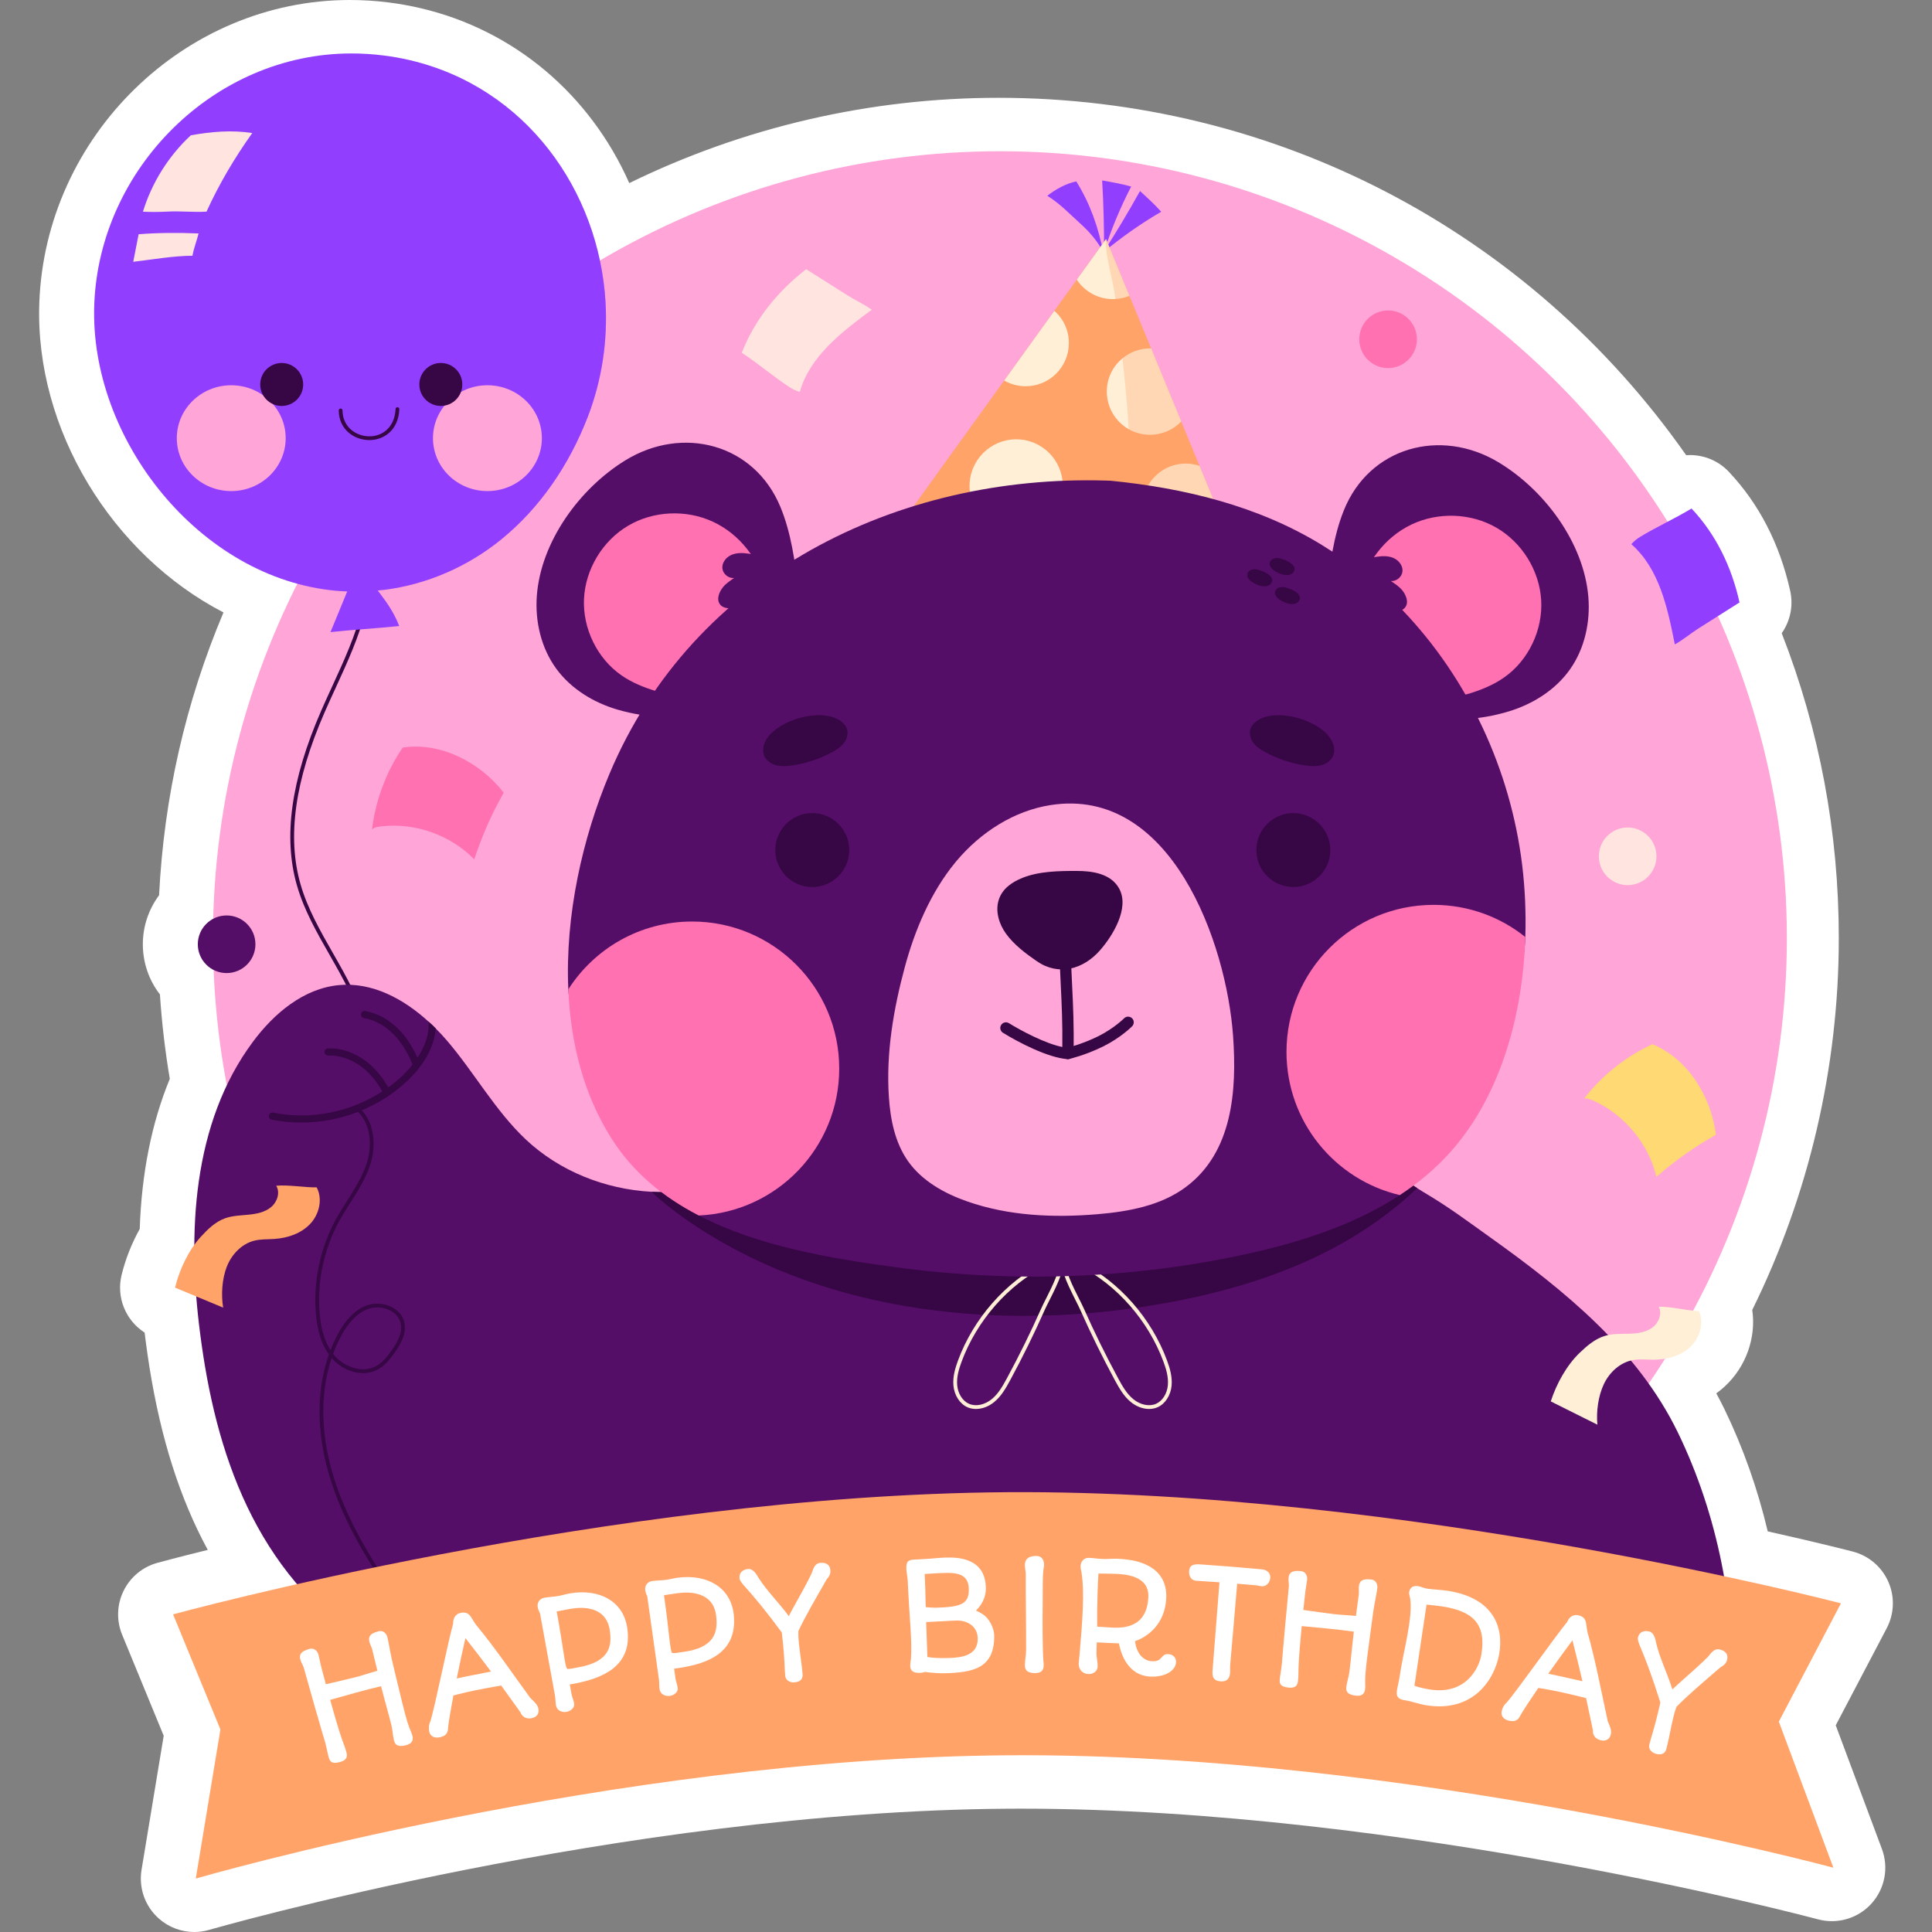 <?xml version="1.0" encoding="UTF-8"?>
<!-- Generator: Adobe Illustrator 24.1.1, SVG Export Plug-In . SVG Version: 6.00 Build 0)  -->
<svg xmlns="http://www.w3.org/2000/svg" xmlns:xlink="http://www.w3.org/1999/xlink" version="1.1" id="Capa_1" x="0px" y="0px" viewBox="0 0 512 512" style="enable-background:new 0 0 512 512;" xml:space="preserve" width="512" height="512">
<rect x="0" y="0" width="512" height="512" fill="#808080" stroke="none"/>
<g>
	<path style="fill:#FFFFFF;" d="M51.487,512c-3.421,0-6.779-1.24-9.405-3.572c-3.638-3.23-5.366-8.101-4.573-12.901l5.873-35.535   l-11.016-26.777c-1.545-3.753-1.404-7.988,0.385-11.632c1.789-3.642,5.055-6.343,8.968-7.418c0.317-0.087,5.056-1.381,13.341-3.425   c-0.955-1.757-1.869-3.549-2.74-5.374c-6.708-14.064-11.197-30.456-13.728-50.113c-0.091-0.701-0.179-1.401-0.263-2.102   c-5.02-3.219-7.569-9.344-6.098-15.31c1.043-4.229,2.703-8.412,4.798-12.149c0.498-14.807,3.171-28.15,7.967-39.783   c-1.243-7.381-2.119-14.873-2.616-22.38c-2.892-3.734-4.528-8.371-4.528-13.291c0-4.769,1.555-9.294,4.305-12.981   c1.3-26.031,7.025-51.158,17.068-74.954c-29.447-15.248-50.001-48.455-48.809-81.998C11.997,36.024,48.91,0,92.704,0   c3.391,0,6.808,0.212,10.155,0.63c2.903,0.363,5.78,0.877,8.558,1.527c24.91,5.817,44.972,22.958,55.348,46.364   c30.323-14.831,63.804-22.603,97.821-22.603c73.24,0,140.508,35.18,182.268,94.712c0.337-0.024,0.673-0.036,1.01-0.036   c3.799,0,7.557,1.526,10.312,4.451c7.993,8.48,13.457,19.083,16.239,31.513c0.89,3.979,0.011,8.048-2.241,11.248   c10.043,25.726,15.126,52.861,15.126,80.825c0,34.166-7.912,68.061-22.937,98.518c1.065,7.24-1.582,15-7.278,20.265   c-0.71,0.655-1.462,1.269-2.252,1.841c0.77,1.406,1.501,2.822,2.197,4.252c4.915,10.153,8.749,20.988,11.439,32.325   c13.957,3.116,22.169,5.255,22.577,5.361c4.18,1.092,7.631,4.031,9.376,7.983c1.745,3.95,1.593,8.481-0.415,12.306l-13.517,25.745   l12.239,32.781c1.856,4.972,0.777,10.565-2.797,14.489c-2.723,2.99-6.545,4.629-10.476,4.629c-1.229,0-2.469-0.16-3.691-0.49   c-1.086-0.293-109.809-29.319-211.145-29.319l-3.495,0.011c-102.275,0.677-210.607,31.794-211.689,32.108   C54.137,511.816,52.807,512,51.487,512z"/>
	<g>
		<circle style="fill:#FFA5D7;" cx="264.988" cy="248.632" r="208.549"/>
		<g>
			<g>
				<path style="fill:#370644;" d="M95.42,303.59l-0.973-0.232c2.346-9.774,4.207-20.182,1.965-30.066      c-1.639-7.227-5.418-13.847-9.073-20.248c-3.328-5.828-6.769-11.855-8.648-18.393c-3.683-12.81-1.577-27.964,6.438-46.331      c0.949-2.175,1.958-4.37,2.934-6.494c3.013-6.557,6.128-13.337,7.902-20.413c1.556-6.21,3.24-18.074-2.967-27.771l0.842-0.539      c6.41,10.013,4.691,22.187,3.095,28.552c-1.796,7.167-4.931,13.99-7.963,20.589c-0.974,2.119-1.98,4.31-2.926,6.477      c-7.918,18.145-10.01,33.078-6.394,45.655c1.847,6.421,5.257,12.395,8.556,18.173c3.691,6.465,7.508,13.149,9.18,20.522      C99.675,283.154,97.794,293.698,95.42,303.59z"/>
				<g>
					<g>
						<path style="fill:#923EFF;" d="M155.734,110.562c-4.831,12.486-12.536,23.981-22.916,32.405        c-8.943,7.259-19.72,11.916-31.017,13.353c-0.57,0.074-1.115,0.124-1.685,0.173c-2.675,0.297-5.376,0.372-8.101,0.248        c-0.966-0.025-1.933-0.099-2.899-0.173c-36.195-3.245-65.404-40.184-64.14-75.76c1.288-36.121,31.835-66.643,68.129-66.643        c2.799,0,5.624,0.174,8.398,0.521c2.378,0.297,4.757,0.718,7.086,1.263c30.769,7.184,50.118,34.56,51.877,64.066        C161.06,90.197,159.574,100.627,155.734,110.562z"/>
						<path style="fill:#923EFF;" d="M105.789,165.907c-3.221,0.322-6.466,0.595-9.712,0.842c-2.849,0.223-5.698,0.471-8.497,0.768        c1.487-3.592,2.948-7.185,4.435-10.777c0.991-2.403,1.982-4.806,2.973-7.209c1.585,2.502,3.369,4.732,5.128,6.961        c0.223,0.297,0.446,0.595,0.669,0.892C102.766,159.986,104.575,162.662,105.789,165.907z"/>
					</g>
					<path style="opacity:0.28;fill:#923EFF;" d="M155.734,110.562c-4.831,12.486-12.536,23.981-22.916,32.405       c-8.943,7.259-19.72,11.916-31.017,13.353c5.178-5.5,11.149-10.43,15.633-16.623c5.599-7.705,10.133-16.029,13.477-24.725       c3.617-9.414,5.822-19.299,6.392-29.258c0.892-15.311-1.932-30.968-9.637-44.668c-5.995-10.628-15.013-19.968-26.162-26.36       c2.378,0.297,4.757,0.718,7.086,1.263c30.769,7.184,50.118,34.56,51.877,64.066C161.06,90.197,159.574,100.627,155.734,110.562       z"/>
					<g>
						<ellipse style="fill:#FFA5D7;" cx="61.281" cy="116.119" rx="14.427" ry="14.021"/>
						<ellipse style="fill:#FFA5D7;" cx="129.173" cy="116.119" rx="14.427" ry="14.021"/>
					</g>
					<path style="fill:#370644;" d="M80.346,101.887c0,3.144-2.549,5.693-5.693,5.693s-5.693-2.549-5.693-5.693       s2.549-5.693,5.693-5.693S80.346,98.743,80.346,101.887z"/>
					<path style="fill:#370644;" d="M122.515,101.887c0,3.144-2.549,5.693-5.693,5.693c-3.144,0-5.693-2.549-5.693-5.693       s2.549-5.693,5.693-5.693C119.966,96.194,122.515,98.743,122.515,101.887z"/>
					<path style="fill:#370644;" d="M97.883,116.628c-0.055,0-0.11-0.001-0.165-0.002c-3.912-0.075-7.899-2.801-7.951-7.863       c-0.003-0.276,0.219-0.502,0.495-0.505c0.001,0,0.003,0,0.005,0c0.274,0,0.497,0.221,0.5,0.495       c0.045,4.425,3.54,6.808,6.97,6.873c3.351,0.096,6.847-2.146,7.095-7.231c0.014-0.276,0.252-0.521,0.524-0.475       c0.276,0.013,0.488,0.247,0.475,0.523C105.555,114.116,101.668,116.628,97.883,116.628z"/>
					<g>
						<path style="fill:#FFE4E0;" d="M37.878,56.107c2.36-7.709,6.789-14.773,12.7-20.256c5.426-0.962,10.83-1.446,16.274-0.592        c-4.65,6.519-8.816,13.534-12.121,20.828c-3.512,0.211-6.981-0.217-10.493-0.006C42.343,56.195,39.775,56.193,37.878,56.107z"/>
						<path style="fill:#FFE4E0;" d="M51.006,67.778c0.323-1.959,1.149-3.977,1.616-5.907c-5.217-0.23-10.677-0.203-15.883,0.206        c-0.477,2.435-0.954,4.869-1.431,7.303C40.187,68.809,46.095,67.771,51.006,67.778z"/>
					</g>
				</g>
			</g>
			<g>
				<g>
					<path style="fill:#550E68;" d="M459.255,450.542H138.407c-2.857,0.189-6.893-0.566-9.632-1.393       c-11.52-3.399-22.38-7.885-32.602-14.188c-13.527-8.357-23.82-21.341-30.666-35.694c-6.846-14.353-10.434-30.052-12.465-45.822       c-3.47-26.676-2.054-55.831,13.999-77.385c5.571-7.507,13.409-14.094,22.71-14.991c8.829-0.85,17.139,3.565,23.82,9.679       c0.661,0.566,1.298,1.18,1.912,1.818c1.039,1.039,2.03,2.101,2.975,3.211c7.271,8.498,12.748,18.532,20.893,26.204       c8.971,8.428,21.034,13.197,33.333,13.857c0.118,0,0.26,0.024,0.378,0.024c9.089,0.425,18.272-1.393,26.346-5.619       c40.935-21.341,95.138-6.374,141.29-7.082c3.517-0.047,7.082-0.071,10.482,0.779c7.483,1.889,14.377,4.273,20.798,8.593       c0.614,0.401,2.266,1.487,3.588,2.337c0.638,0.425,1.228,0.779,1.535,0.968c6.823,4.013,11.449,7.531,17.965,12.182       c19.783,14.117,38.999,29.792,49.623,51.676C455.289,401.58,459.987,426.25,459.255,450.542z"/>
					<path style="fill:#370644;" d="M375.567,314.87c-6.516,6.232-13.999,11.497-21.978,15.77       c-15.439,8.239-32.673,12.89-50.071,15.581c-41.903,6.468-87.3,0.921-121.673-23.017c-3.211-2.243-6.35-4.674-9.16-7.365       c0.118,0,0.26,0.024,0.378,0.024c9.089,0.425,18.272-1.393,26.346-5.619c40.935-21.341,95.138-6.374,141.29-7.082       c3.517-0.047,7.082-0.071,10.482,0.779c7.483,1.889,14.377,4.273,20.798,8.593C372.593,312.935,374.245,314.021,375.567,314.87       z"/>
					<g>
						<path style="fill:#370644;" d="M115.484,272.566c-0.378,4.769-3.093,9.75-7.767,14.094        c-7.483,6.964-17.682,10.836-27.88,10.836c-2.644,0-5.264-0.26-7.838-0.779c-0.52-0.118-0.85-0.614-0.732-1.133        c0.094-0.495,0.59-0.826,1.109-0.732c9.892,2.03,20.491-0.118,28.943-5.619c0.543-0.331,1.039-0.685,1.558-1.062        c1.251-0.873,2.431-1.865,3.565-2.904c0.756-0.708,1.841-1.794,2.904-3.163c0.449-0.543,0.897-1.157,1.298-1.794        c1.747-2.62,3.164-5.949,2.927-9.561C114.233,271.315,114.871,271.929,115.484,272.566z"/>
						<path style="fill:#370644;" d="M102.383,290.158c-0.339,0-0.666-0.181-0.837-0.501c-1.611-3.021-3.626-5.422-5.988-7.135        c-2.627-1.908-5.676-2.907-8.587-2.798c-0.501-0.016-0.961-0.391-0.98-0.913c-0.018-0.522,0.391-0.961,0.913-0.98        c3.313-0.135,6.796,1.004,9.765,3.157c2.597,1.884,4.8,4.5,6.549,7.778c0.245,0.461,0.072,1.034-0.391,1.281        C102.685,290.122,102.533,290.158,102.383,290.158z"/>
						<path style="fill:#370644;" d="M110.278,282.8c-0.371,0-0.724-0.219-0.875-0.585c-1.381-3.336-3.018-5.954-5.003-8.003        c-2.297-2.372-5.121-3.94-7.951-4.414c-0.515-0.087-0.863-0.574-0.777-1.091c0.085-0.515,0.575-0.863,1.09-0.777        c3.225,0.539,6.421,2.303,8.998,4.965c2.153,2.222,3.917,5.035,5.392,8.596c0.199,0.483-0.03,1.036-0.513,1.237        C110.521,282.777,110.399,282.8,110.278,282.8z"/>
					</g>
				</g>
				<path style="fill:#370644;" d="M107.152,427.984c-8.102-11.788-15.141-22.545-19.224-34.836      c-4.066-12.234-4.305-24.169-0.772-34.198c-1.949-2.722-3.083-6.337-3.457-10.997c-0.68-8.484,1.191-17.271,5.27-24.741      c0.939-1.721,2.008-3.404,3.042-5.032c1.91-3.007,3.885-6.117,5.052-9.503c1.655-4.8,1.406-11.459-3.053-14.738l0.593-0.805      c4.865,3.578,5.176,10.734,3.405,15.869c-1.206,3.497-3.213,6.657-5.153,9.713c-1.025,1.614-2.085,3.283-3.009,4.975      c-3.986,7.302-5.815,15.891-5.15,24.183c0.332,4.15,1.28,7.42,2.886,9.924c0.497-1.284,1.058-2.535,1.682-3.749      c2.199-4.275,4.885-7.005,7.982-8.111c2.114-0.755,4.677-0.562,6.691,0.504c1.628,0.862,2.753,2.217,3.167,3.814      c0.8,3.083-0.996,6.107-2.65,8.399c-1.073,1.486-2.37,3.158-4.184,4.189c-4.2,2.386-9.414,0.374-12.188-2.734      c-0.065-0.072-0.129-0.146-0.192-0.221c-3.24,9.694-2.928,21.168,0.986,32.945c4.042,12.166,11.041,22.86,19.099,34.584      L107.152,427.984z M88.279,358.783c0.177,0.228,0.36,0.447,0.55,0.66c2.547,2.854,7.339,4.58,10.947,2.531      c1.64-0.933,2.856-2.505,3.868-3.906c1.525-2.113,3.188-4.883,2.493-7.562c-0.343-1.323-1.291-2.453-2.667-3.182      c-1.775-0.94-4.031-1.112-5.886-0.447c-2.851,1.019-5.351,3.585-7.429,7.627C89.445,355.884,88.82,357.312,88.279,358.783z"/>
			</g>
			<g>
				<g>
					<path style="fill:#FFEFD7;" d="M258.638,373.391c-0.785,0-1.544-0.147-2.237-0.45c-2.021-0.884-3.485-3.129-3.729-5.721       c-0.225-2.385,0.488-4.72,1.214-6.688c4.095-11.102,12.604-20.805,22.763-25.957c2.262-1.147,3.674-1.326,4.441-0.561       c1.449,1.445-0.411,5.477-2.991,10.597c-0.506,1.003-0.942,1.869-1.236,2.53c-2.79,6.281-5.862,12.531-9.13,18.576       c-1.24,2.291-2.415,4.312-4.243,5.82C262.025,372.747,260.278,373.391,258.638,373.391z M279.819,334.552       c-0.474,0-1.296,0.194-2.717,0.915c-9.939,5.04-18.267,14.539-22.277,25.41l0,0c-0.688,1.864-1.363,4.063-1.158,6.249       c0.211,2.235,1.441,4.158,3.135,4.898c1.799,0.785,4.173,0.293,6.052-1.259c1.69-1.395,2.812-3.327,4-5.525       c3.256-6.021,6.316-12.248,9.096-18.506c0.303-0.683,0.745-1.56,1.257-2.574c1.478-2.932,4.229-8.391,3.178-9.438       C280.31,334.646,280.149,334.552,279.819,334.552z"/>
					<g>
						<path style="fill:#FFEFD7;" d="M304.52,373.391c-1.64,0-3.387-0.644-4.854-1.854c-1.829-1.509-3.003-3.529-4.243-5.82        c-3.265-6.04-6.337-12.29-9.13-18.576c-0.293-0.661-0.73-1.527-1.236-2.53c-2.581-5.12-4.44-9.151-2.991-10.597        c0.767-0.766,2.179-0.587,4.441,0.561c10.158,5.152,18.668,14.855,22.764,25.957l0,0c0.727,1.97,1.439,4.305,1.214,6.688        c-0.244,2.592-1.708,4.837-3.729,5.721C306.064,373.243,305.304,373.391,304.52,373.391z M283.339,334.552        c-0.33,0-0.491,0.095-0.566,0.17c-1.051,1.048,1.7,6.507,3.178,9.438c0.512,1.015,0.954,1.892,1.257,2.574        c2.782,6.263,5.842,12.489,9.096,18.506c1.188,2.198,2.31,4.131,4,5.525c1.88,1.552,4.256,2.044,6.052,1.259        c1.694-0.74,2.924-2.663,3.135-4.898c0.206-2.185-0.469-4.385-1.157-6.249c-4.01-10.87-12.338-20.37-22.277-25.41        C284.635,334.746,283.813,334.552,283.339,334.552z"/>
					</g>
				</g>
				<g>
					<g>
						<g>
							<path style="fill:#923EFF;" d="M292.411,66.94c-1.386-2.917-3.86-5.669-6.262-7.828c-2.873-2.582-5.198-5.108-8.606-7.233         c2.176-1.691,4.985-3.274,7.69-3.802C288.923,54.013,291.013,60.092,292.411,66.94z"/>
							<path style="fill:#923EFF;" d="M292.58,66.64c0.031-6.277-0.134-12.555-0.497-18.822c2.598,0.457,5.147,0.906,7.686,1.622         C296.817,55.148,294.613,60.545,292.58,66.64z"/>
							<path style="fill:#923EFF;" d="M292.453,66.792c3.387-5.285,6.608-10.676,9.657-16.164c1.95,1.777,3.862,3.52,5.623,5.485         C302.184,59.354,297.434,62.733,292.453,66.792z"/>
						</g>
						<g>
							<g>
								<path style="fill:#FFA368;" d="M323.253,136.517c0,0-8.357-2.007-20.397-3.636c-0.873-0.118-1.794-0.236-2.715-0.354          c-5.69-0.732-12.064-1.322-18.697-1.582c-7.932-0.331-16.218-0.165-24.127,0.826c-5.619,0.708-11.048,1.841-16.029,3.541          l24.835-34.467l13.291-18.461l5.949-8.263l7.625-10.576l0.118-0.165l6.185,15.014l5.76,13.928l7.979,19.358          c0,0.024,0,0.024,0,0.024l4.84,11.756L323.253,136.517z"/>
								<path style="fill:#FFEFD7;" d="M283.262,90.907c0,6.327-5.123,11.449-11.449,11.449c-2.077,0-4.013-0.543-5.69-1.511          l13.291-18.461C281.775,84.439,283.262,87.508,283.262,90.907z"/>
								<path style="fill:#FFEFD7;" d="M299.291,78.395c-1.157,0.496-2.408,0.779-3.73,0.85c-0.213,0.024-0.425,0.024-0.638,0.024          c-3.99,0-7.507-2.054-9.561-5.147l7.625-10.576l0.118-0.165L299.291,78.395z"/>
								<path style="fill:#FFEFD7;" d="M313.031,111.682c0,0.024,0,0.024,0,0.024c-2.101,2.172-5.028,3.517-8.263,3.517          c-2.054,0-3.966-0.543-5.619-1.464c-3.494-1.983-5.831-5.713-5.831-9.986c0-3.565,1.605-6.728,4.155-8.805          c1.983-1.653,4.532-2.644,7.294-2.644h0.283L313.031,111.682z"/>
								<path style="fill:#FFEFD7;" d="M323.253,136.517c0,0-8.357-2.007-20.397-3.636c0.708-5.642,5.524-10.033,11.355-10.033          c1.275,0,2.526,0.213,3.659,0.614L323.253,136.517z"/>
								<path style="fill:#FFEFD7;" d="M281.657,128.797c0,0.732-0.071,1.44-0.213,2.148c-7.932-0.331-16.218-0.165-24.127,0.826          c-0.26-0.944-0.378-1.96-0.378-2.975c0-6.846,5.548-12.37,12.37-12.37C276.133,116.427,281.657,121.951,281.657,128.797z"/>
							</g>
							<path style="opacity:0.32;fill:#FFA368;" d="M323.253,136.517c0,0-8.357-2.007-20.397-3.636         c-0.873-0.118-1.794-0.236-2.715-0.354c-0.165-4.297-0.331-7.885-0.354-8.688c-0.189-3.376-0.378-6.728-0.638-10.08         c-0.425-6.28-0.991-12.535-1.676-18.792c-0.543-5.241-1.18-10.482-1.912-15.722c-0.094-0.779-0.189-1.535-0.307-2.314         c-0.307-2.172-2.266-9.042-2.266-13.385l0.118-0.165l6.185,15.014l5.76,13.928l7.979,19.358c0,0.024,0,0.024,0,0.024         l4.84,11.756L323.253,136.517z"/>
						</g>
					</g>
					<g>
						<g>
							<g>
								<path style="fill:#550E68;" d="M188.089,187.976c-7.386,3.059-16.871,2.287-24.396,0.094          c-6.368-1.856-12.344-5.488-16.263-10.839c-4.027-5.498-5.666-12.548-5.163-19.344c1.065-14.383,11.399-28.51,23.499-35.921          c15.156-9.282,34.115-4.403,41.06,12.398c2.867,6.936,3.838,14.484,4.782,21.929          C205.079,168.223,200.653,182.772,188.089,187.976z"/>
								<path style="fill:#FF71B1;" d="M202.96,156.086c-1.594-7.701-6.946-14.546-14.046-17.831          c-7.101-3.285-15.78-2.894-22.501,1.094c-6.721,3.988-11.273,11.49-11.644,19.344c-0.371,7.854,3.488,15.811,9.922,20.278          c2.736,1.9,5.856,3.177,9.038,4.14c2.668,0.808,5.822,1.321,8.017-0.4C190.534,175.824,195.895,164.752,202.96,156.086z"/>
								<path style="fill:#550E68;" d="M205.554,149.656c-0.75-1.02-1.974-1.568-3.174-1.973c-1.3-0.439-2.639-0.76-3.996-0.96          c-1.528-0.225-3.146-0.284-4.561,0.336c-1.415,0.62-2.558,2.078-2.381,3.612c0.169,1.462,1.635,2.647,3.1,2.504          c-1.032,0.711-2.176,1.463-2.955,2.445c-1.021,1.286-1.773,3.175-0.809,4.503c0.914,1.26,2.797,1.226,4.307,0.846          C200.56,159.595,203.918,155.059,205.554,149.656z"/>
							</g>
							<g>
								<path style="fill:#550E68;" d="M375.436,188.708c7.419,2.977,16.895,2.1,24.396-0.176          c6.347-1.926,12.282-5.624,16.142-11.018c3.965-5.542,5.527-12.61,4.948-19.4c-1.224-14.37-11.713-28.382-23.895-35.658          c-15.258-9.113-34.162-4.024-40.92,12.852c-2.79,6.967-3.677,14.525-4.539,21.981          C358.229,169.144,362.816,183.644,375.436,188.708z"/>
								<path style="fill:#FF71B1;" d="M360.213,156.985c1.508-7.718,6.784-14.622,13.848-17.985          c7.064-3.363,15.746-3.069,22.512,0.845c6.765,3.914,11.399,11.364,11.857,19.214c0.458,7.85-3.313,15.848-9.697,20.387          c-2.715,1.93-5.821,3.242-8.992,4.24c-2.659,0.837-5.807,1.385-8.021-0.311          C372.857,176.585,367.374,165.572,360.213,156.985z"/>
								<path style="fill:#550E68;" d="M357.548,150.584c0.739-1.028,1.956-1.59,3.151-2.008c1.295-0.453,2.63-0.79,3.985-1.005          c1.526-0.242,3.142-0.319,4.564,0.285s2.581,2.049,2.421,3.586c-0.153,1.464-1.606,2.665-3.072,2.539          c1.04,0.7,2.192,1.439,2.982,2.412c1.035,1.274,1.808,3.155,0.86,4.494c-0.9,1.27-2.784,1.256-4.298,0.894          C362.652,160.467,359.243,155.969,357.548,150.584z"/>
							</g>
						</g>
						<path style="fill:#550E68;" d="M404.226,248.321c-0.661,20.444-14.215,24.886-27.388,39.83        c-4.013,4.556-0.847,25.279-5.875,28.561c-12.205,8.003-26.818,12.63-41.218,15.746c-30.548,6.586-62.087,7.531-93.037,3.281        c-16.643-2.266-35.765-5.453-51.535-13.621c-9.278-4.792-4.751-18.451-10.488-27.564        c-7.389-11.662-23.483-18.258-24.074-32.375c-0.873-19.665,3.777-40.156,10.907-57.106        c22.191-52.81,76.158-79.392,131.658-77.715l1.228,0.047c19.452,1.936,38.999,6.657,55.831,16.974        c7.79,4.769,14.967,10.6,21.318,17.186c17.587,18.319,28.777,42.517,31.846,67.73        C404.132,235.408,404.439,241.805,404.226,248.321z"/>
						<g>
							<g>
								<g>
									<path style="fill:#FFA5D7;" d="M253.196,228.515c-6.515,7.895-10.766,17.956-13.403,27.74           c-3.022,11.213-5.004,22.833-4.234,34.421c0.399,5.995,1.618,12.146,5.085,17.054c3.708,5.248,9.62,8.541,15.686,10.663           c11.006,3.851,22.937,4.362,34.556,3.38c8.222-0.695,16.725-2.259,23.348-7.179c12.465-9.261,13.547-25.659,12.554-39.916           c-1.729-24.819-16.424-66.279-48.339-61.331c-9.747,1.511-18.557,7.222-24.915,14.763           C253.421,228.243,253.309,228.378,253.196,228.515z"/>
									<path style="fill:#370644;" d="M270.937,232.652c-2.776,1.117-5.358,2.884-6.28,5.879           c-0.929,3.019,0.107,6.368,1.958,8.927c2.106,2.912,5.219,5.248,8.156,7.272c5.8,3.996,12.304,2.153,16.736-2.884           c3.355-3.813,7.921-11.208,5.081-16.373c-2.195-3.993-7.162-4.666-11.284-4.666           C280.664,230.806,275.385,230.863,270.937,232.652z"/>
									<g>
										<path style="fill:#370644;" d="M282.997,280.68c-0.032,0-0.064-0.001-0.096-0.003c-5.157-0.332-13.178-4.542-17.104-6.978            c-0.704-0.437-0.921-1.361-0.484-2.065c0.437-0.703,1.361-0.923,2.065-0.483c3.068,1.902,9.541,5.382,14.148,6.314            c0.079-6.292-0.171-11.47-0.413-16.49c-0.14-2.893-0.284-5.882-0.359-8.997c-0.02-0.828,0.635-1.516,1.463-1.536            c0.828,0.008,1.516,0.637,1.536,1.464c0.074,3.079,0.211,5.918,0.356,8.924c0.267,5.514,0.542,11.215,0.387,18.383            c-0.009,0.409-0.184,0.797-0.485,1.073C283.734,280.539,283.372,280.68,282.997,280.68z"/>
										<path style="fill:#370644;" d="M282.996,280.68c-0.683,0-1.3-0.47-1.46-1.164c-0.186-0.807,0.318-1.611,1.125-1.798            c0.039-0.009,3.971-0.929,8.292-3.058c4.24-2.089,6.909-4.766,6.936-4.793c0.583-0.588,1.531-0.595,2.121-0.016            c0.59,0.581,0.598,1.529,0.019,2.119c-0.122,0.124-3.028,3.055-7.749,5.381c-4.65,2.291-8.774,3.25-8.947,3.29            C283.22,280.668,283.107,280.68,282.996,280.68z"/>
									</g>
								</g>
								<path style="fill:#FF71B1;" d="M222.402,283.189c0,20.94-16.525,38.032-37.229,38.929          c-9.278-4.792-17.422-11.355-23.159-20.468c-7.389-11.662-10.812-25.354-11.402-39.472          c6.917-10.812,19.027-17.965,32.814-17.965C204.933,244.213,222.402,261.659,222.402,283.189z"/>
								<path style="fill:#FF71B1;" d="M404.226,248.321c-0.661,20.444-6.421,41.738-19.594,56.681          c-4.013,4.556-8.64,8.428-13.669,11.709c-17.21-4.037-30.029-19.476-30.029-37.937c0-21.53,17.446-38.976,38.976-38.976          C389.118,239.799,397.569,242.986,404.226,248.321z"/>
							</g>
							<g>
								<path style="fill:#370644;" d="M225.056,225.275c0,5.409-4.385,9.795-9.795,9.795c-5.409,0-9.794-4.385-9.794-9.795          c0-5.409,4.385-9.794,9.794-9.794C220.671,215.481,225.056,219.866,225.056,225.275z"/>
								<path style="fill:#370644;" d="M352.536,225.275c0,5.409-4.385,9.795-9.794,9.795c-5.41,0-9.795-4.385-9.795-9.795          c0-5.409,4.385-9.794,9.795-9.794C348.151,215.481,352.536,219.866,352.536,225.275z"/>
								<path style="fill:#370644;" d="M202.263,199.283c0.143,1.569,1.456,2.845,2.942,3.367c1.486,0.522,3.115,0.423,4.675,0.2          c3.669-0.524,7.245-1.697,10.512-3.449c1.317-0.707,2.624-1.544,3.454-2.787c0.83-1.243,1.073-2.983,0.232-4.219          C219.652,185.896,201.552,191.468,202.263,199.283z"/>
								<path style="fill:#370644;" d="M353.568,199.283c-0.143,1.569-1.456,2.845-2.942,3.367c-1.486,0.522-3.115,0.423-4.675,0.2          c-3.669-0.524-7.245-1.697-10.512-3.449c-1.317-0.707-2.624-1.544-3.454-2.787c-0.83-1.243-1.073-2.983-0.232-4.219          C336.18,185.896,354.279,191.468,353.568,199.283z"/>
							</g>
							<g>
								<path style="fill:#370644;" d="M339.438,148.042c-0.559-0.147-1.155-0.225-1.714-0.077          c-0.559,0.148-1.074,0.561-1.215,1.122c-0.228,0.904,0.542,1.749,1.331,2.245c0.587,0.369,1.224,0.66,1.888,0.861          c0.608,0.185,1.257,0.295,1.878,0.161c0.621-0.134,1.208-0.551,1.409-1.154          C343.577,149.517,340.602,148.349,339.438,148.042z"/>
								<path style="fill:#370644;" d="M333.51,151.022c-0.559-0.147-1.155-0.225-1.714-0.077c-0.559,0.149-1.074,0.561-1.215,1.122          c-0.228,0.904,0.542,1.749,1.331,2.245c0.587,0.369,1.224,0.66,1.887,0.861c0.608,0.185,1.258,0.295,1.878,0.161          c0.621-0.134,1.208-0.551,1.41-1.154C337.65,152.497,334.674,151.329,333.51,151.022z"/>
								<path style="fill:#370644;" d="M340.849,155.724c-0.559-0.147-1.155-0.225-1.714-0.077s-1.074,0.561-1.215,1.122          c-0.228,0.904,0.542,1.749,1.331,2.245c0.587,0.369,1.224,0.66,1.888,0.861c0.608,0.185,1.257,0.295,1.878,0.161          c0.621-0.134,1.208-0.551,1.41-1.154C344.989,157.199,342.013,156.031,340.849,155.724z"/>
							</g>
						</g>
					</g>
				</g>
			</g>
		</g>
		<g>
			<path style="fill:#923EFF;" d="M448.269,134.759c6.52,6.919,10.613,15.459,12.723,24.892c-3.645,2.31-7.29,4.62-10.935,6.93     c-2.133,1.352-4.001,2.984-6.215,4.193c-1.935-9.795-4.116-20.035-11.519-26.563c0.726-0.805,1.409-1.376,2.354-1.956     C438.786,139.733,444.16,137.281,448.269,134.759z"/>
			<path style="fill:#FFE4E0;" d="M196.579,93.481c3.467-8.852,9.437-16.203,17.063-22.145c3.647,2.308,7.293,4.615,10.94,6.922     c2.135,1.351,4.409,2.342,6.448,3.826c-8.028,5.938-16.352,12.287-19.088,21.77c-1.038-0.312-1.846-0.686-2.775-1.292     C205.13,99.927,200.616,96.117,196.579,93.481z"/>
			<path style="fill:#FFD974;" d="M454.73,300.732c-5.6,3.156-10.92,6.92-15.768,11.14c-2.076-8.689-8.294-16.29-16.4-20.047     c-0.969-0.449-1.705-0.829-2.765-0.696c4.777-6.149,11.04-11.135,18.104-14.412C447.276,280.522,453.544,290.684,454.73,300.732z     "/>
			<path style="fill:#FF71B1;" d="M133.491,210.074c-3.182,5.584-5.812,11.548-7.802,17.66c-6.246-6.387-15.487-9.713-24.37-8.77     c-1.063,0.113-1.889,0.165-2.73,0.824c0.938-7.73,3.749-15.226,8.125-21.667C116.71,196.567,127.31,202.064,133.491,210.074z"/>
			<path style="fill:#FFEFD7;" d="M450.252,347.476c1.431,3.192,0.19,7.161-2.379,9.535c-2.57,2.374-6.198,3.329-9.697,3.328     c-1.788-0.001-3.593-0.227-5.354,0.08c-3.439,0.599-6.299,3.234-7.788,6.392c-1.489,3.157-2.038,7.267-1.713,10.742     c-4.117-2.055-8.234-4.11-12.35-6.166c1.493-4.643,4.197-9.581,7.727-12.947c1.959-1.868,4.101-3.69,6.701-4.445     c2.043-0.593,4.212-0.481,6.338-0.543c2.126-0.062,4.353-0.343,6.084-1.579c1.731-1.236,2.753-3.689,1.764-5.573     C442.878,346.235,446.963,347.309,450.252,347.476z"/>
			<path style="fill:#FFA368;" d="M83.921,314.662c1.649,3.086,0.685,7.131-1.714,9.677c-2.4,2.546-5.953,3.75-9.443,3.991     c-1.784,0.123-3.6,0.022-5.336,0.45c-3.389,0.835-6.06,3.662-7.327,6.915c-1.267,3.253-1.531,7.39-0.966,10.835     c-4.249-1.766-8.498-3.531-12.747-5.297c1.168-4.735,3.525-9.848,6.813-13.45c1.825-1.999,3.836-3.965,6.378-4.898     c1.997-0.733,4.168-0.771,6.285-0.98c2.117-0.209,4.319-0.643,5.961-1.996c1.642-1.352,2.491-3.871,1.375-5.681     C76.479,313.934,80.628,314.722,83.921,314.662z"/>
			<circle style="fill:#FF71B1;" cx="367.856" cy="89.91" r="7.635"/>
			<circle style="fill:#FFE4E0;" cx="431.345" cy="226.933" r="7.635"/>
			<circle style="fill:#550E68;" cx="60.056" cy="250.239" r="7.635"/>
		</g>
		<g>
			<path style="fill:#FFA368;" d="M485.863,494.963c0,0-112.868-30.496-218.43-29.797c-105.561,0.699-215.546,32.67-215.546,32.67     l6.529-39.509l-12.549-30.502c0,0,115.543-31.679,221.105-32.378c105.562-0.699,220.896,29.452,220.896,29.452l-16.461,31.352     L485.863,494.963z"/>
			<g>
				<g>
					<path style="fill:#FFFFFF;" d="M86.179,461.775c-0.336-1.234-0.82-2.49-5.689-19.85c-0.192-0.686-0.675-1.302-0.895-2.105       c-0.353-1.289,0.059-2.209,2.447-2.852c1.215-0.327,2.091,0.563,2.345,1.518c0.294,1.105,0.474,2.26,0.863,3.719       c0.441,1.655,0.661,2.482,1.102,4.137c2.73-0.647,5.191-1.188,7.906-1.877c1.869-0.475,3.693-1.13,5.749-1.693       c-0.221-0.983-0.516-2.187-1.341-5.555c-0.175-0.715-0.594-1.39-0.779-2.143c-0.318-1.298,0.116-2.207,2.538-2.79       c1.3-0.313,2.061,0.84,2.241,1.594c0.453,1.903,0.712,3.874,1.192,5.969c0.783,3.424,1.659,6.873,2.706,11.263       c1.209,5.069,1.885,6.725,2.299,7.676c0.172,0.396,0.327,0.778,0.435,1.231c0.268,1.13-0.014,2.071-1.814,2.505       c-2.029,0.489-2.768-0.044-3.082-1.323c-0.319-1.299-0.339-2.629-0.671-3.984c-0.806-3.292-1.777-6.504-2.742-10.356       c-3.738,0.856-10.037,2.629-13.491,3.628c2.235,8.004,3.115,10.482,3.649,11.857c0.253,0.653,0.438,1.187,0.677,2.086       c0.298,1.123,0.073,2.041-1.736,2.528c-2.02,0.543-2.635,0.012-2.981-1.258C86.764,464.447,86.566,463.195,86.179,461.775z"/>
					<path style="fill:#FFFFFF;" d="M114.008,456.291c1.133-3.3,4.708-21.231,6.093-26.058c-0.056-1.156,0.459-2.494,1.947-2.804       c1.912-0.398,2.517,0.607,3.249,1.841c0.316,0.528,0.633,1.057,0.852,1.309c4.977,6.025,9.366,12.488,14.367,19.372       c0.188,0.185,0.282,0.278,0.469,0.463c0.535,0.491,1.502,1.375,1.693,2.404c0.283,1.523-0.611,2.299-1.865,2.537       c-1.39,0.263-2.53-0.463-2.882-1.559c-2.027-2.804-3.511-4.902-5.108-7.112c-0.411,0.082-1.239,0.207-2.162,0.374       c-2.941,0.531-6.027,1.095-9.7,2.049c-0.268,0.078-0.537,0.156-0.81,0.215c-0.701,3.721-1.23,6.895-1.373,8.256       c-0.002-0.008-0.003-0.011-0.004-0.019c-0.064,1.165-0.099,2.36-2.152,2.826c-1.363,0.309-2.558-0.15-2.859-1.452       C113.576,458.12,113.581,457.263,114.008,456.291z M130.123,442.976c-1.711-2.303-3.81-5.059-6.784-8.852       c-0.653,2.847-1.514,6.81-2.302,10.684C122.136,444.572,124.316,444.105,130.123,442.976z"/>
					<path style="fill:#FFFFFF;" d="M147.085,449.396c-1.596-8.767-2.394-13.149-3.992-21.916c-0.226-0.333-0.496-1.033-0.595-1.585       c-0.184-1.03,0.371-2.232,1.785-2.481c1.172-0.206,2.393-0.241,3.666-0.458c1.031-0.176,2.012-0.517,3.166-0.709       c7.624-1.264,14.061,1.98,15.119,9.206c1.507,10.292-6.841,13.365-14.101,14.743c-0.497,0.094-0.681,0.136-1.133,0.194       c0.305,1.776,0.347,1.905,0.452,2.516c0.141,0.822,0.528,1.56,0.685,2.477c0.232,1.356-1.091,2.113-2,2.272       c-1.257,0.22-2.555-0.354-2.797-1.708C147.195,451.128,147.226,450.295,147.085,449.396z M153.061,441.894       c8.75-1.468,9.135-5.919,8.525-9.901c-0.98-6.395-7.271-6.155-10.207-5.666c-1.227,0.204-2.443,0.469-3.846,0.729       c1.835,9.945,2.183,14.748,2.775,15.188C150.58,442.446,152.647,441.964,153.061,441.894z"/>
					<path style="fill:#FFFFFF;" d="M174.626,445.054c-1.241-8.823-1.863-13.235-3.106-22.059c-0.212-0.343-0.454-1.052-0.53-1.608       c-0.143-1.037,0.46-2.215,1.88-2.406c1.177-0.158,2.397-0.145,3.676-0.31c1.035-0.134,2.028-0.436,3.187-0.58       c7.658-0.955,13.952,2.547,14.719,9.809c1.092,10.344-7.36,13.079-14.661,14.16c-0.5,0.074-0.685,0.108-1.139,0.148       c0.234,1.787,0.27,1.918,0.35,2.532c0.108,0.827,0.465,1.58,0.585,2.503c0.178,1.364-1.173,2.067-2.086,2.189       c-1.263,0.169-2.535-0.457-2.722-1.82C174.666,446.788,174.73,445.958,174.626,445.054z M180.888,437.8       c8.789-1.112,9.352-5.545,8.903-9.549c-0.722-6.429-7.009-6.443-9.958-6.073c-1.233,0.154-2.456,0.37-3.867,0.573       c1.433,10.01,1.587,14.824,2.161,15.287C178.391,438.251,180.473,437.853,180.888,437.8z"/>
					<path style="fill:#FFFFFF;" d="M207.19,432.622c-4.433-5.988-7.185-9.26-9.762-12.135c-0.804-0.892-1.39-1.612-1.453-2.228       c-0.147-1.445,0.812-2.323,2.319-2.471c1.181-0.116,2.16,1.289,2.828,2.509c2.085,3.208,4.77,5.92,7.197,9.037       c0.291,0.387,0.437,0.58,0.727,0.968c0.213-0.43,0.32-0.645,0.534-1.075c2.593-4.67,4.64-8.34,5.569-10.391       c-0.008,0-0.012,0.001-0.02,0.001c0.467-1.395,0.934-2.576,2.28-2.673c1.183-0.084,2.535,0.212,2.661,2.067       c0.032,0.464-0.072,1.363-0.985,2.301c-2.941,5.136-5.977,10.348-7.519,13.759c-0.096,3.001,0.812,7.513,1.126,11.374       c0.085,1.043-0.326,2.026-2.12,2.178c-1.384,0.117-2.398-0.687-2.488-1.709C207.836,441.315,208.103,440.941,207.19,432.622z"/>
					<path style="fill:#FFFFFF;" d="M241.399,439.718c0.394-4.858-0.426-10.819-0.849-21.018c-0.138-1.041-0.208-1.562-0.347-2.604       c-0.087-2.187,0.249-2.717,2.218-2.798c1.34-0.056,2.692-0.134,4.038-0.233c1.366-0.101,2.71-0.255,4.14-0.291       c2.9-0.073,10.581-0.129,10.667,8.16c0.025,2.363-1.102,4.427-2.642,5.901c1.348,0.504,2.497,1.403,2.861,1.825       c1.153,1.344,1.981,3.179,1.993,4.845c0.064,8.658-5.618,9.728-13.224,9.931c-0.898,0.024-3.445-0.096-5.178-0.365       c-0.309,0.146-0.736,0.238-1.323,0.26c-1.408,0.051-2.307-0.36-2.504-1.436C241.123,441.204,241.353,440.288,241.399,439.718z        M251.367,439.396c3.578-0.089,7.8-0.712,7.739-5.167c-0.05-3.661-3.339-4.812-5.432-4.768       c-1.835,0.039-3.648,0.208-8.232,0.399c0.204,6.176,0.275,7.704,0.327,9.272C247.035,439.304,248.26,439.474,251.367,439.396z        M248.205,426.054c6.353-0.184,8.606-0.953,8.541-4.865c-0.055-3.272-1.883-4.454-6.126-4.347       c-0.792,0.02-2.478,0.06-5.58,0.279c0.001,0.016,0.001,0.023,0.001,0.039c0.001,0.039,0.023,0.076,0.025,0.135       c0.129,2.651,0.197,5.362,0.256,8.364c0.003,0.101,0.005,0.151,0.008,0.252C246.317,425.994,247.403,426.078,248.205,426.054z"/>
					<path style="fill:#FFFFFF;" d="M271.925,437.271c0.031-6.586-0.119-13.172-0.088-20.203c0.003-0.718-0.238-1.435-0.234-2.287       c0.006-1.356,0.664-2.461,3.136-2.44c1.226,0.01,1.971,0.988,1.955,2.44c-0.005,0.446-0.151,0.883-0.197,1.316       c-0.217,2.027-0.133,4.686-0.169,7.979c-0.064,5.908-0.056,12.572,0.178,16.119c0-0.007,0-0.011,0-0.019       c0.055,0.387,0.091,0.718,0.087,1.085c-0.014,1.259-0.513,2.141-2.312,2.127c-2.073-0.017-2.675-0.771-2.67-2.128       C271.617,439.962,271.918,438.704,271.925,437.271z"/>
					<path style="fill:#FFFFFF;" d="M286.018,439.282c0.883-10.038,1.422-17.328,0.587-22.578c-0.051-0.318-0.257-1.111-0.243-1.672       c0.027-1.104,0.79-2.229,2.22-2.19c1.124,0.031,2.261,0.258,3.71,0.306c1.204,0.04,2.445-0.1,3.804-0.058       c8.15,0.254,13.359,3.643,12.96,10.623c-0.376,6.575-4.755,10.015-8.263,11.211c0.328,2.787,1.829,5.181,4.521,5.324       c1.002,0.053,1.859-0.151,2.5-1.007c0.403-0.501,0.923-0.937,1.731-0.889c1.419,0.084,2.191,1.006,2.118,2.185       c-0.137,2.204-2.894,3.985-6.917,3.774c-5.546-0.292-7.636-5.554-8.219-8.796c-0.653-0.026-2.217-0.087-2.927-0.131       c-0.769-0.048-2.016-0.108-2.946-0.137c-0.036,1.131-0.054,1.696-0.089,2.826c0.002,1.201,0.358,2.356,0.32,3.556       c-0.047,1.471-1.416,2.048-2.412,2.019c-1.544-0.045-2.65-1.194-2.61-2.783C285.874,440.306,285.979,439.72,286.018,439.282z        M295.079,431.35c7.18,0.272,9.02-3.771,9.237-8.065c0.284-5.63-5.856-6.093-8.8-6.204c-1.38-0.052-2.762-0.043-4.408-0.075       c-0.143,1.972-0.176,3.037-0.237,4.993c-0.109,3.484-0.145,5.906-0.106,9.085C292.155,431.187,294.72,431.337,295.079,431.35z        M299.889,435.175c0.008,0,0.012,0,0.02,0.001C299.901,435.175,299.897,435.175,299.889,435.175z M299.909,435.176       c0.008-0.008,0.012-0.011,0.021-0.019C299.909,435.156,299.909,435.176,299.909,435.176z"/>
					<path style="fill:#FFFFFF;" d="M323.171,419.32c-1.883-0.144-3.87-0.251-6.26-0.413c-1.317-0.089-1.863-1.386-1.79-2.507       c0.099-1.526,0.966-1.958,2.984-1.819c6.505,0.449,9.755,0.71,16.253,1.308c1.1,0.101,2.419,0.694,2.259,2.371       c-0.12,1.253-1.14,2.216-2.263,2.122c-0.422-0.035-0.819-0.192-1.264-0.232c-2.089-0.189-3.132-0.28-5.221-0.454       c-0.749,8.708-1.124,13.062-1.871,21.77c-0.051,0.618,0.039,1.188-0.019,1.884c-0.093,1.12-0.513,2.383-2.561,2.22       c-2.379-0.19-2.146-1.955-2.04-3.346C322.095,433.062,322.454,428.481,323.171,419.32z"/>
					<path style="fill:#FFFFFF;" d="M339.704,440.99c0.131-1.272,0.132-2.62,1.852-20.566c0.068-0.709-0.158-1.458-0.073-2.286       c0.136-1.33,0.846-2.04,3.288-1.78c1.242,0.132,1.734,1.278,1.627,2.26c-0.124,1.136-0.371,2.279-0.535,3.78       c-0.186,1.702-0.278,2.553-0.464,4.256c2.76,0.378,5.234,0.76,8,1.093c1.903,0.229,3.83,0.274,5.94,0.489       c0.148-0.997,0.307-2.226,0.751-5.665c0.094-0.73-0.052-1.51,0.047-2.279c0.171-1.325,0.9-2.017,3.357-1.69       c1.319,0.176,1.612,1.526,1.508,2.294c-0.263,1.938-0.73,3.87-1.038,5.997c-0.503,3.477-0.929,7.009-1.535,11.481       c-0.699,5.163-0.667,6.952-0.624,7.988c0.018,0.431,0.024,0.844-0.039,1.305c-0.157,1.151-0.757,1.927-2.584,1.684       c-2.059-0.274-2.553-1.037-2.384-2.343c0.171-1.326,0.63-2.575,0.809-3.958c0.435-3.361,0.687-6.707,1.175-10.648       c-3.776-0.546-10.25-1.158-13.807-1.469c-0.801,8.272-0.875,10.9-0.874,12.375c0.001,0.7-0.02,1.265-0.122,2.189       c-0.127,1.155-0.665,1.931-2.515,1.734c-2.065-0.22-2.443-0.937-2.309-2.247C339.287,443.692,339.553,442.454,339.704,440.99z"/>
					<path style="fill:#FFFFFF;" d="M370.899,444.37c1.007-6.762,3.497-15.311,2.84-20.59c-0.058-0.47-0.381-1.329-0.313-1.789       c0.161-1.092,0.857-1.872,2.397-1.64c0.77,0.116,1.455,0.515,2.327,0.649c1.883,0.29,3.791,0.298,5.714,0.61       c11.941,1.939,14.752,9.646,13.401,16.92c-1.206,6.494-6.782,15.397-19.336,13.377c-1.938-0.312-3.808-1.055-5.864-1.368       c-1.572-0.239-2.088-1.039-1.872-2.495C370.366,446.876,370.673,445.884,370.899,444.37z M378.842,447.719       c9.668,1.559,13.111-5.767,13.688-8.988c1.515-8.466-2.338-11.725-10.103-12.978c-1.026-0.166-3.135-0.402-4.375-0.515       c-1.284,8.598-1.926,12.896-3.212,21.494C375.888,447.189,378.082,447.597,378.842,447.719z"/>
					<path style="fill:#FFFFFF;" d="M399.245,451.225c2.365-2.563,12.861-17.53,16.074-21.389c0.415-1.081,1.426-2.097,2.913-1.781       c1.91,0.406,2.059,1.571,2.232,2.995c0.077,0.611,0.153,1.223,0.252,1.541c2.127,7.521,3.541,15.207,5.348,23.524       c0.098,0.245,0.146,0.368,0.244,0.613c0.293,0.666,0.823,1.865,0.583,2.883c-0.355,1.508-1.49,1.857-2.735,1.568       c-1.381-0.321-2.133-1.445-2.013-2.59c-0.726-3.384-1.24-5.902-1.812-8.57c-0.408-0.091-1.218-0.31-2.13-0.53       c-2.908-0.701-5.96-1.43-9.704-2.038c-0.277-0.037-0.554-0.074-0.828-0.13c-2.141,3.123-3.904,5.813-4.583,7.002       c0.002-0.008,0.002-0.011,0.004-0.019c-0.528,1.041-1.042,2.12-3.105,1.718c-1.369-0.266-2.276-1.168-2.026-2.481       C398.114,452.725,398.463,451.943,399.245,451.225z M419.355,445.54c-0.639-2.798-1.449-6.167-2.641-10.837       c-1.746,2.342-4.132,5.621-6.415,8.848C411.398,443.778,413.579,444.23,419.355,445.54z"/>
					<path style="fill:#FFFFFF;" d="M440.012,451.19c-2.246-7.119-3.783-11.115-5.284-14.681c-0.471-1.108-0.791-1.981-0.648-2.584       c0.335-1.413,1.535-1.926,3.016-1.569c1.16,0.28,1.628,1.93,1.862,3.302c0.926,3.717,2.587,7.165,3.869,10.91       c0.15,0.462,0.225,0.692,0.374,1.154c0.344-0.336,0.517-0.503,0.862-0.838c4.004-3.553,7.161-6.342,8.722-7.972       c-0.008-0.002-0.012-0.003-0.02-0.005c0.904-1.163,1.738-2.124,3.052-1.769c1.155,0.311,2.345,1.039,1.855,2.832       c-0.123,0.448-0.517,1.263-1.696,1.846c-4.493,3.877-9.098,7.794-11.689,10.506c-1.079,2.802-1.701,7.363-2.673,11.112       c-0.262,1.013-0.977,1.806-2.734,1.357c-1.356-0.347-2.055-1.441-1.804-2.436C437.765,459.613,438.142,459.347,440.012,451.19z       "/>
				</g>
			</g>
		</g>
	</g>
</g>















</svg>
